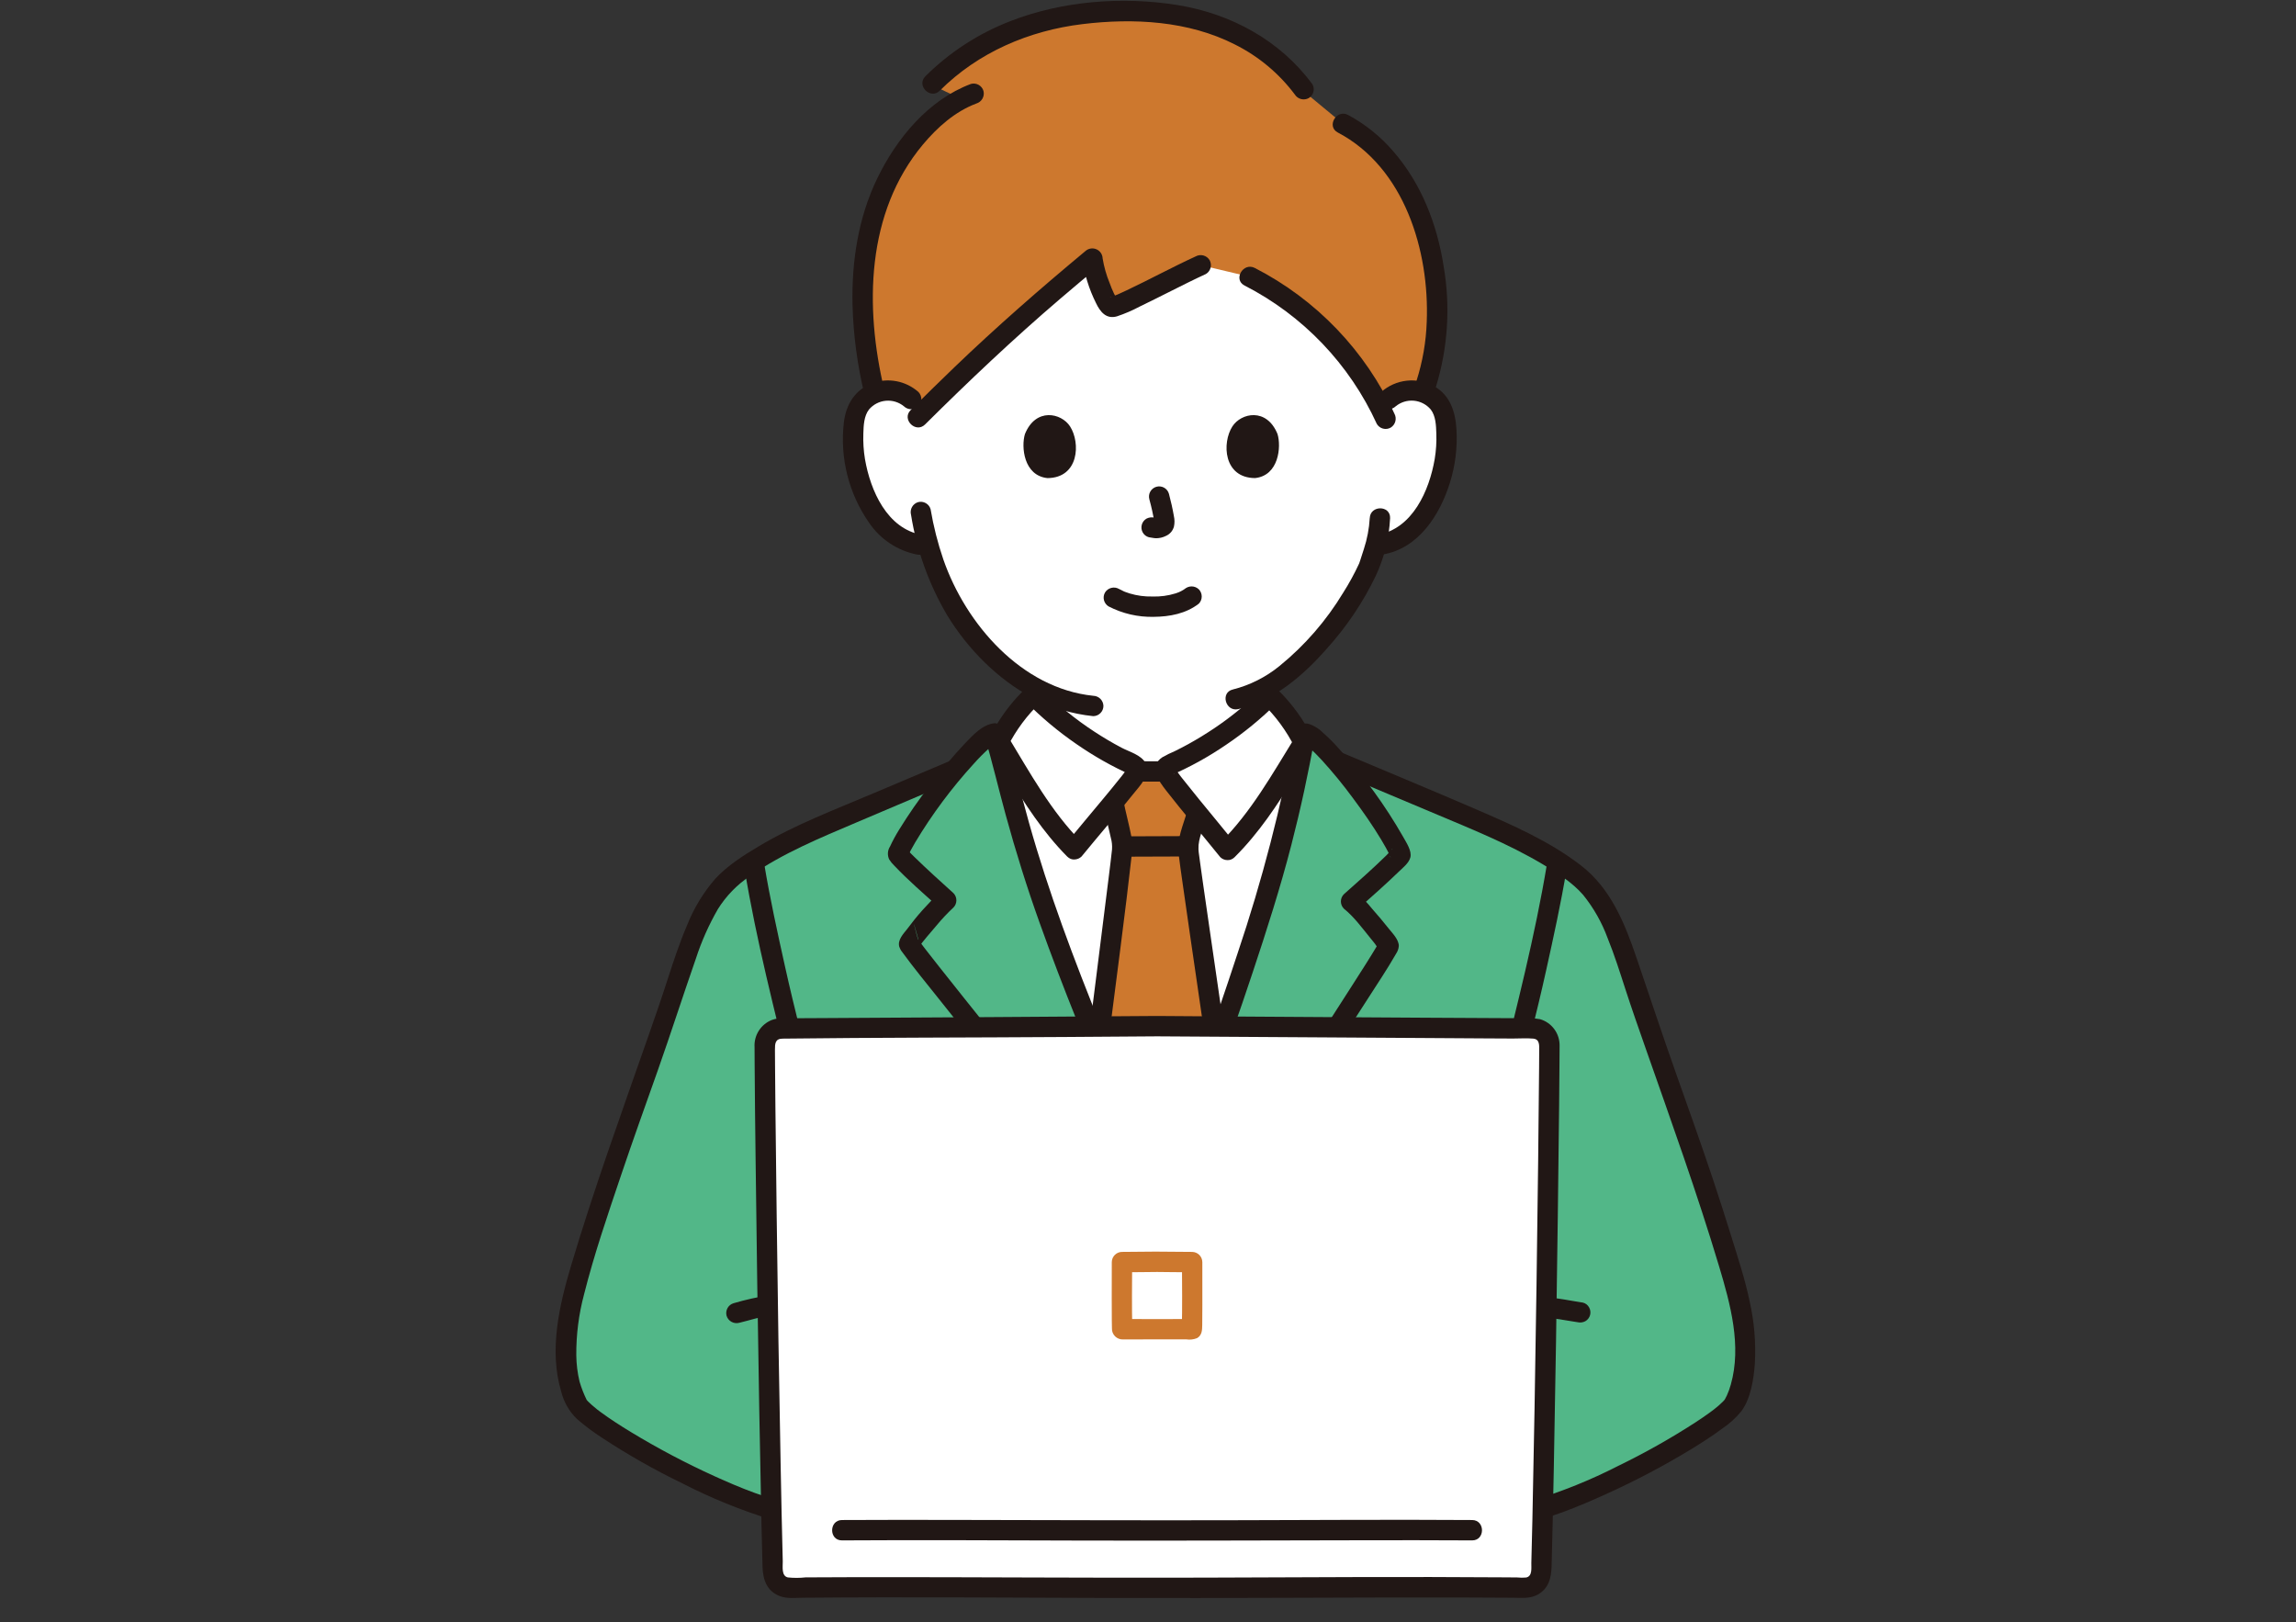 <svg xmlns="http://www.w3.org/2000/svg" width="92" height="65" viewBox="0 0 92 65" fill="none"><rect x="0" y="0" width="92" height="65" fill="#333333" stroke="none"/><g clip-path="url(#clip0_4147_736)"><path d="M55.637 15.992C55.792 15.858 55.974 15.759 56.17 15.701C56.367 15.643 56.574 15.629 56.777 15.659C56.976 15.687 57.167 15.759 57.334 15.87C57.502 15.982 57.642 16.129 57.745 16.302C57.864 16.54 57.932 16.801 57.944 17.067C58.031 18.109 57.83 19.154 57.363 20.089C57.143 20.562 56.823 20.981 56.426 21.319C56.103 21.581 55.719 21.754 55.309 21.823L55.119 21.852C55.026 22.195 54.923 22.484 54.872 22.638C54.535 23.555 52.585 26.813 50.171 27.81C50.189 28.443 50.253 29.074 50.362 29.698C50.475 30.358 50.437 30.947 51.352 31.282C51.412 31.304 51.921 31.507 52.058 31.568C52.058 31.568 52.629 36.129 46.136 36.129C39.644 36.129 40.201 31.466 40.201 31.466C40.314 31.419 40.695 31.261 40.755 31.24C41.672 30.912 41.639 30.322 41.758 29.664C41.871 29.045 41.94 28.419 41.964 27.79C40.899 27.315 39.923 26.526 39.053 25.485C38.19 24.426 37.56 23.197 37.205 21.878C36.978 21.844 36.841 21.823 36.841 21.823C36.432 21.754 36.047 21.581 35.724 21.319C35.327 20.981 35.007 20.562 34.787 20.089C34.32 19.154 34.118 18.109 34.205 17.067C34.217 16.801 34.285 16.541 34.404 16.303C34.508 16.13 34.648 15.982 34.816 15.871C34.983 15.76 35.173 15.687 35.373 15.659C35.575 15.63 35.782 15.644 35.979 15.702C36.176 15.759 36.358 15.859 36.513 15.993C36.513 15.993 35.718 7.141 45.381 7.141C56.1 7.141 55.637 15.992 55.637 15.992Z" fill="white"></path><path d="M41.551 27.893C41.528 28.382 41.477 28.87 41.398 29.354C41.36 29.664 41.304 29.973 41.23 30.277C41.222 30.307 41.212 30.336 41.202 30.366C41.166 30.476 41.238 30.302 41.187 30.405C41.16 30.462 41.128 30.516 41.091 30.567C41.135 30.507 41.056 30.601 41.053 30.604C41.029 30.629 41.003 30.653 40.976 30.675C40.953 30.693 40.977 30.676 40.932 30.704C40.891 30.731 40.849 30.755 40.805 30.779C40.579 30.897 40.326 30.976 40.092 31.075C39.989 31.107 39.903 31.176 39.85 31.269C39.797 31.362 39.782 31.472 39.807 31.576C39.836 31.68 39.905 31.768 39.999 31.822C40.093 31.875 40.204 31.889 40.308 31.861C40.608 31.735 40.929 31.633 41.217 31.482C41.575 31.297 41.849 30.981 41.983 30.6C42.077 30.274 42.143 29.941 42.179 29.604C42.275 29.038 42.337 28.466 42.365 27.892C42.365 27.838 42.355 27.785 42.334 27.736C42.314 27.687 42.284 27.642 42.246 27.604C42.208 27.566 42.163 27.536 42.114 27.515C42.064 27.495 42.011 27.484 41.958 27.484C41.904 27.484 41.851 27.495 41.802 27.515C41.752 27.536 41.708 27.566 41.67 27.604C41.632 27.642 41.602 27.687 41.581 27.736C41.561 27.785 41.55 27.838 41.55 27.892L41.551 27.893Z" fill="#211715"></path><path d="M49.764 27.904C49.788 28.496 49.848 29.085 49.944 29.669C49.976 30.021 50.046 30.367 50.154 30.703C50.234 30.902 50.353 31.083 50.504 31.235C50.654 31.387 50.834 31.508 51.032 31.59C51.176 31.653 51.324 31.706 51.469 31.765C51.547 31.796 51.626 31.828 51.704 31.86L51.83 31.91C51.867 31.926 51.765 31.882 51.85 31.919C51.944 31.97 52.054 31.984 52.158 31.957C52.261 31.929 52.351 31.864 52.408 31.773C52.461 31.68 52.476 31.569 52.449 31.464C52.422 31.36 52.354 31.27 52.261 31.215C52 31.101 51.735 30.995 51.468 30.892C51.393 30.864 51.32 30.829 51.249 30.79C51.191 30.759 51.137 30.721 51.09 30.676C51.065 30.651 51.04 30.627 51.017 30.601C50.957 30.533 51.029 30.627 50.986 30.558C50.966 30.525 50.948 30.492 50.93 30.458C50.877 30.354 50.95 30.526 50.913 30.416C50.825 30.1 50.764 29.778 50.731 29.453C50.649 28.94 50.598 28.423 50.58 27.905C50.56 27.382 49.745 27.379 49.764 27.905L49.764 27.904Z" fill="#211715"></path><path d="M53.632 13.86C52.633 12.719 51.425 11.778 50.073 11.089L48.114 10.624C46.899 11.18 44.702 12.381 44.51 12.298C44.379 12.242 44.139 11.69 43.968 11.162C43.876 10.899 43.811 10.628 43.772 10.352C41.359 12.328 39.05 14.426 36.855 16.64C36.773 15.962 36.034 15.56 35.37 15.659C35.258 15.676 35.148 15.707 35.043 15.751C34.306 12.703 34.489 10.123 35.106 8.312C35.666 6.669 36.929 4.797 38.524 3.969C37.984 3.713 37.367 3.418 37.367 3.418C39.765 1.004 42.919 0.452 45.657 0.535C48.58 0.625 50.864 1.775 52.234 3.652L53.81 4.957C55.1 5.626 56.312 7.004 56.941 8.762C57.836 11.264 57.732 13.902 57.024 15.72C56.943 15.692 56.86 15.671 56.775 15.658C56.188 15.571 55.542 15.875 55.349 16.417C54.89 15.494 54.313 14.635 53.632 13.86Z" fill="#CD782E"></path><path d="M53.605 5.309C56.28 6.715 57.281 10.058 57.169 12.893C57.142 13.698 57.003 14.495 56.758 15.262C56.596 15.762 57.382 15.977 57.544 15.479C58.02 13.916 58.123 12.263 57.844 10.654C57.582 8.987 56.96 7.375 55.85 6.089C55.337 5.484 54.715 4.981 54.016 4.605C53.552 4.362 53.139 5.065 53.605 5.309H53.605Z" fill="#211715"></path><path d="M38.906 3.362C37.196 4.002 35.927 5.545 35.15 7.15C34.39 8.721 34.122 10.479 34.16 12.214C34.193 13.437 34.357 14.652 34.647 15.84C34.768 16.349 35.555 16.134 35.433 15.623C34.646 12.316 34.698 8.523 36.98 5.793C37.557 5.102 38.268 4.468 39.123 4.147C39.226 4.116 39.313 4.047 39.366 3.953C39.419 3.86 39.434 3.75 39.408 3.646C39.379 3.542 39.309 3.454 39.215 3.401C39.121 3.348 39.01 3.334 38.906 3.362Z" fill="#211715"></path><path d="M52.586 3.374C51.289 1.612 49.317 0.546 47.173 0.201C44.978 -0.151 42.568 0.035 40.49 0.845C39.212 1.338 38.051 2.091 37.079 3.057C36.707 3.428 37.283 4.005 37.656 3.634C39.195 2.097 41.23 1.225 43.376 0.966C45.42 0.718 47.62 0.833 49.483 1.783C50.428 2.255 51.249 2.941 51.882 3.785C51.939 3.876 52.029 3.942 52.132 3.969C52.236 3.996 52.346 3.983 52.44 3.931C52.533 3.876 52.6 3.787 52.628 3.683C52.655 3.578 52.64 3.467 52.586 3.374V3.374Z" fill="#211715"></path><path d="M47.909 10.274C46.971 10.705 46.064 11.198 45.131 11.639C45.034 11.684 44.937 11.729 44.84 11.773C44.806 11.788 44.772 11.803 44.738 11.818C44.826 11.78 44.7 11.832 44.684 11.838C44.63 11.859 44.575 11.875 44.52 11.895C44.507 11.9 44.481 11.899 44.469 11.907C44.571 11.838 44.654 11.984 44.763 11.984C44.735 11.955 44.735 11.955 44.76 11.984C44.748 11.966 44.736 11.946 44.724 11.927C44.695 11.87 44.663 11.816 44.635 11.758C44.571 11.622 44.513 11.483 44.463 11.342C44.332 11.024 44.238 10.693 44.182 10.354C44.18 10.274 44.154 10.197 44.109 10.132C44.064 10.066 44.001 10.015 43.927 9.985C43.854 9.954 43.773 9.946 43.695 9.96C43.617 9.974 43.544 10.011 43.486 10.065C41.688 11.56 39.929 13.095 38.242 14.715C37.654 15.281 37.069 15.853 36.49 16.431C36.116 16.801 36.694 17.377 37.067 17.007C38.816 15.27 40.605 13.575 42.48 11.973C43.004 11.525 43.531 11.082 44.062 10.643L43.366 10.354C43.449 10.977 43.635 11.581 43.916 12.142C44.086 12.501 44.328 12.797 44.756 12.675C45.071 12.57 45.377 12.438 45.67 12.282C46.091 12.08 46.507 11.869 46.924 11.66C47.387 11.428 47.85 11.194 48.321 10.978C48.413 10.923 48.48 10.833 48.508 10.729C48.535 10.625 48.52 10.514 48.467 10.42C48.41 10.329 48.321 10.262 48.217 10.235C48.113 10.208 48.003 10.222 47.909 10.274L47.909 10.274Z" fill="#211715"></path><path d="M49.868 11.44C52.209 12.639 54.077 14.593 55.169 16.986C55.224 17.078 55.313 17.146 55.417 17.173C55.522 17.201 55.633 17.186 55.726 17.132C55.818 17.076 55.884 16.986 55.911 16.882C55.938 16.779 55.925 16.668 55.873 16.574C54.714 14.057 52.744 12.001 50.279 10.736C49.813 10.498 49.4 11.201 49.868 11.44Z" fill="#211715"></path><path d="M55.924 16.28C56.128 16.113 56.389 16.032 56.651 16.055C56.913 16.078 57.156 16.204 57.327 16.404C57.532 16.666 57.543 17.052 57.553 17.369C57.566 17.711 57.544 18.054 57.488 18.392C57.272 19.652 56.603 21.189 55.199 21.429C55.095 21.458 55.007 21.527 54.954 21.621C54.901 21.715 54.886 21.826 54.914 21.93C54.945 22.033 55.014 22.12 55.108 22.173C55.201 22.226 55.312 22.241 55.416 22.215C56.844 21.971 57.694 20.632 58.096 19.347C58.312 18.659 58.401 17.937 58.361 17.218C58.32 16.512 58.116 15.846 57.468 15.475C57.134 15.289 56.751 15.212 56.371 15.253C55.992 15.294 55.634 15.451 55.348 15.703C55.272 15.78 55.23 15.884 55.23 15.992C55.23 16.099 55.272 16.203 55.348 16.28C55.425 16.354 55.529 16.396 55.636 16.396C55.743 16.396 55.847 16.354 55.924 16.28Z" fill="#211715"></path><path d="M54.885 20.761C54.861 21.18 54.782 21.595 54.651 21.995C54.607 22.14 54.559 22.285 54.511 22.429C54.498 22.468 54.485 22.508 54.471 22.547C54.465 22.564 54.457 22.579 54.452 22.596C54.422 22.681 54.475 22.543 54.457 22.584C54.271 22.986 54.058 23.375 53.821 23.748C53.146 24.866 52.283 25.86 51.27 26.684C50.722 27.131 50.084 27.453 49.399 27.626C48.888 27.744 49.105 28.53 49.616 28.412C51.036 28.087 52.225 27.063 53.162 25.993C53.955 25.117 54.618 24.131 55.13 23.066C55.467 22.341 55.661 21.558 55.701 20.761C55.718 20.236 54.903 20.236 54.886 20.761H54.885Z" fill="#211715"></path><path d="M36.8 15.705C36.552 15.486 36.249 15.337 35.924 15.275C35.598 15.213 35.262 15.24 34.951 15.352C34.253 15.623 33.901 16.204 33.813 16.926C33.647 18.35 34.01 19.785 34.833 20.958C35.278 21.608 35.959 22.06 36.732 22.217C36.836 22.242 36.946 22.227 37.039 22.174C37.132 22.121 37.202 22.035 37.233 21.932C37.261 21.828 37.247 21.717 37.194 21.623C37.14 21.529 37.052 21.46 36.949 21.431C35.544 21.191 34.876 19.654 34.659 18.394C34.603 18.056 34.582 17.713 34.594 17.371C34.604 17.053 34.617 16.669 34.821 16.406C34.992 16.206 35.234 16.08 35.497 16.057C35.759 16.034 36.02 16.114 36.223 16.282C36.301 16.356 36.404 16.397 36.512 16.397C36.619 16.397 36.722 16.356 36.8 16.282C36.875 16.205 36.918 16.101 36.918 15.993C36.918 15.886 36.875 15.782 36.8 15.705Z" fill="#211715"></path><path d="M36.504 20.621C36.73 22.049 37.225 23.422 37.962 24.666C38.789 26.012 39.985 27.23 41.392 27.968C42.143 28.361 42.962 28.608 43.806 28.694C43.914 28.693 44.017 28.65 44.093 28.573C44.17 28.497 44.213 28.394 44.214 28.286C44.211 28.178 44.168 28.076 44.092 28C44.016 27.924 43.913 27.881 43.806 27.878C40.933 27.581 38.698 25.004 37.799 22.415C37.575 21.759 37.404 21.087 37.289 20.404C37.26 20.3 37.191 20.212 37.097 20.159C37.003 20.106 36.892 20.091 36.788 20.119C36.685 20.15 36.598 20.22 36.545 20.313C36.492 20.406 36.477 20.517 36.503 20.621H36.504Z" fill="#211715"></path><path d="M44.423 24.298C44.98 24.586 45.6 24.729 46.227 24.715C46.867 24.71 47.521 24.587 48.035 24.188C48.111 24.111 48.153 24.008 48.153 23.9C48.153 23.792 48.111 23.688 48.035 23.611C47.957 23.537 47.854 23.496 47.747 23.496C47.639 23.496 47.536 23.537 47.458 23.611C47.577 23.518 47.47 23.6 47.439 23.62C47.402 23.643 47.364 23.665 47.326 23.686C47.301 23.699 47.17 23.756 47.267 23.717C47.215 23.738 47.163 23.757 47.11 23.774C46.806 23.869 46.487 23.912 46.168 23.9C45.864 23.907 45.561 23.866 45.27 23.779C45.212 23.762 45.156 23.741 45.1 23.721C45.081 23.715 45.064 23.706 45.045 23.7C45.144 23.73 45.068 23.71 45.043 23.699C44.973 23.666 44.903 23.631 44.834 23.595C44.741 23.542 44.63 23.528 44.526 23.556C44.422 23.583 44.333 23.649 44.277 23.741C44.223 23.834 44.209 23.945 44.236 24.05C44.264 24.154 44.331 24.243 44.423 24.299L44.423 24.298Z" fill="#211715"></path><path d="M46.054 20.006C46.139 20.312 46.207 20.622 46.258 20.936L46.243 20.827C46.249 20.87 46.251 20.913 46.247 20.956L46.261 20.847C46.258 20.867 46.254 20.886 46.247 20.905L46.288 20.808C46.283 20.821 46.276 20.833 46.268 20.845L46.332 20.762C46.322 20.773 46.312 20.783 46.301 20.792L46.384 20.729C46.36 20.743 46.335 20.756 46.31 20.767L46.407 20.726C46.368 20.743 46.326 20.756 46.283 20.763L46.392 20.748C46.353 20.753 46.314 20.753 46.275 20.748L46.383 20.762C46.34 20.756 46.296 20.745 46.252 20.74C46.146 20.715 46.035 20.73 45.938 20.781C45.892 20.808 45.852 20.844 45.819 20.886C45.787 20.929 45.763 20.978 45.75 21.029C45.736 21.081 45.733 21.135 45.74 21.188C45.747 21.241 45.765 21.292 45.792 21.339C45.818 21.385 45.853 21.425 45.895 21.457C45.937 21.489 45.985 21.512 46.036 21.526C46.13 21.538 46.221 21.562 46.316 21.566C46.457 21.567 46.596 21.535 46.721 21.471C46.8 21.436 46.869 21.384 46.925 21.319C46.98 21.253 47.02 21.176 47.041 21.093C47.07 20.956 47.068 20.814 47.037 20.678C46.986 20.379 46.917 20.082 46.84 19.788C46.811 19.683 46.742 19.595 46.648 19.541C46.554 19.488 46.443 19.474 46.339 19.503C46.234 19.532 46.146 19.601 46.092 19.695C46.039 19.789 46.025 19.9 46.054 20.004V20.006Z" fill="#211715"></path><path d="M41.069 17.391C40.914 17.896 41.015 19.057 41.971 19.156C43.235 19.148 43.302 17.744 42.877 17.085C42.528 16.544 41.504 16.319 41.069 17.391Z" fill="#211715"></path><path d="M51.19 17.391C51.345 17.896 51.244 19.057 50.288 19.155C49.024 19.148 48.957 17.744 49.382 17.084C49.73 16.544 50.754 16.319 51.19 17.391Z" fill="#211715"></path><path d="M46.637 30.909L45.548 30.907C45.562 30.867 45.564 30.825 45.553 30.784C45.527 30.698 45.436 30.652 45.354 30.614C43.887 29.931 42.552 28.993 41.413 27.844C40.817 28.409 40.328 29.077 39.969 29.815C40.33 31.142 40.907 33.563 41.739 35.978C43.232 40.311 45.282 45.148 46.387 47.558L46.511 47.755C47.836 44.6 49.594 39.707 50.813 35.674C51.393 33.722 51.868 31.74 52.234 29.738C51.889 29.046 51.428 28.419 50.87 27.883C49.721 29.023 48.379 29.95 46.906 30.622C46.824 30.659 46.733 30.704 46.706 30.789C46.695 30.828 46.696 30.87 46.709 30.908L46.637 30.909Z" fill="white"></path><path d="M47.924 60.69H31.812C28.866 60.115 23.561 57.056 23.127 56.252C22.437 54.97 22.639 52.982 23.142 51.271C24.489 46.694 25.359 44.601 26.904 40.081C27.405 38.613 27.959 36.436 29.093 35.35C29.844 34.63 31.381 33.778 32.344 33.361C35.167 32.138 37.484 31.182 40.04 30.086C40.403 31.452 40.958 33.718 41.737 35.978C43.23 40.312 45.281 45.149 46.385 47.559L46.498 47.784C47.823 44.629 49.589 39.719 50.812 35.675C51.372 33.79 51.834 31.878 52.195 29.945L52.427 30.025C55.04 31.147 57.545 32.153 60.265 33.361C61.224 33.787 62.765 34.63 63.516 35.35C64.65 36.436 65.204 38.613 65.705 40.081C67.25 44.602 68.121 46.694 69.467 51.271C69.97 52.982 70.171 54.97 69.481 56.252C69.048 57.056 63.743 60.115 60.797 60.69H47.924Z" fill="#52B788"></path><path d="M52.221 30.376C53.913 31.103 55.617 31.804 57.312 32.523C58.847 33.174 60.414 33.788 61.847 34.647C62.414 34.986 62.997 35.353 63.435 35.855C63.856 36.376 64.188 36.962 64.418 37.59C64.689 38.257 64.905 38.944 65.127 39.628C65.38 40.409 65.653 41.185 65.925 41.961C66.948 44.88 67.999 47.787 68.887 50.751C69.335 52.245 69.794 53.922 69.353 55.476C69.312 55.626 69.259 55.772 69.195 55.913C69.171 55.963 69.145 56.012 69.119 56.061C69.109 56.078 69.053 56.153 69.103 56.087C69.154 56.022 69.095 56.095 69.084 56.108C69.062 56.13 69.042 56.152 69.02 56.174C68.969 56.225 68.915 56.274 68.86 56.322C68.802 56.373 68.742 56.42 68.682 56.468C68.622 56.516 68.68 56.471 68.69 56.463C68.673 56.476 68.656 56.489 68.638 56.502C68.592 56.536 68.546 56.57 68.5 56.604C68.32 56.735 68.137 56.859 67.951 56.981C66.948 57.631 65.906 58.218 64.831 58.739C63.737 59.299 62.596 59.76 61.42 60.116C61.178 60.185 60.934 60.246 60.688 60.294C60.583 60.323 60.495 60.392 60.441 60.486C60.388 60.58 60.374 60.692 60.403 60.796C60.432 60.9 60.501 60.989 60.595 61.042C60.689 61.096 60.8 61.109 60.904 61.081C62.097 60.844 63.244 60.367 64.347 59.867C65.516 59.339 66.653 58.74 67.75 58.075C68.175 57.815 68.596 57.546 68.996 57.248C69.291 57.053 69.554 56.815 69.778 56.541C70.156 56.02 70.269 55.263 70.316 54.638C70.363 53.801 70.293 52.961 70.108 52.143C69.922 51.25 69.632 50.378 69.363 49.508C69.127 48.747 68.883 47.988 68.631 47.231C68.154 45.804 67.646 44.387 67.144 42.968C66.603 41.439 66.094 39.899 65.571 38.365C65.101 36.986 64.538 35.594 63.352 34.679C62.082 33.699 60.603 33.058 59.141 32.425C57.407 31.675 55.661 30.955 53.921 30.22C53.491 30.038 53.062 29.856 52.634 29.672C52.54 29.621 52.43 29.608 52.326 29.635C52.222 29.662 52.133 29.728 52.076 29.818C52.022 29.912 52.008 30.023 52.035 30.127C52.062 30.232 52.13 30.321 52.222 30.376L52.221 30.376Z" fill="#211715"></path><path d="M61.986 34.618C61.508 37.499 60.775 40.333 60.077 43.166C59.632 44.971 59.176 46.779 58.836 48.607C58.715 49.204 58.645 49.81 58.625 50.419C58.61 51.159 58.601 51.899 58.598 52.639C58.59 54.493 58.604 56.346 58.597 58.199C58.595 58.724 59.41 58.725 59.412 58.199C59.419 56.531 59.409 54.862 59.412 53.194C59.413 52.476 59.419 51.759 59.429 51.041C59.434 50.692 59.431 50.34 59.452 49.991C59.468 49.748 59.498 49.507 59.543 49.268C59.835 47.51 60.278 45.773 60.701 44.043C61.12 42.328 61.569 40.62 61.95 38.895C62.248 37.549 62.546 36.196 62.772 34.836C62.797 34.732 62.782 34.622 62.729 34.528C62.676 34.435 62.59 34.366 62.487 34.334C62.383 34.306 62.272 34.321 62.178 34.374C62.084 34.427 62.015 34.515 61.986 34.619V34.618Z" fill="#211715"></path><path d="M39.976 29.674C38.324 30.383 36.664 31.078 35.009 31.78C33.456 32.439 31.858 33.041 30.405 33.907C29.787 34.276 29.142 34.684 28.652 35.219C28.171 35.777 27.788 36.414 27.519 37.101C27.221 37.801 26.984 38.522 26.75 39.245C26.496 40.037 26.221 40.823 25.946 41.608C24.891 44.625 23.803 47.626 22.889 50.69C22.411 52.294 21.99 54.101 22.487 55.754C22.59 56.175 22.81 56.558 23.123 56.858C23.444 57.136 23.784 57.39 24.141 57.619C25.167 58.292 26.236 58.899 27.341 59.434C28.491 60.024 29.691 60.512 30.926 60.892C31.183 60.967 31.442 61.032 31.704 61.084C31.808 61.11 31.918 61.095 32.012 61.042C32.105 60.989 32.174 60.902 32.206 60.799C32.233 60.695 32.219 60.584 32.166 60.49C32.112 60.396 32.025 60.327 31.921 60.298C30.779 60.071 29.678 59.624 28.622 59.143C27.47 58.62 26.351 58.028 25.27 57.372C24.859 57.121 24.453 56.862 24.065 56.576C24.025 56.546 23.984 56.516 23.944 56.485C23.889 56.444 23.986 56.521 23.902 56.451C23.836 56.398 23.771 56.345 23.709 56.289C23.659 56.246 23.611 56.201 23.565 56.154C23.547 56.135 23.53 56.114 23.512 56.096C23.439 56.023 23.534 56.149 23.512 56.099C23.395 55.861 23.298 55.613 23.223 55.358C23.14 55.012 23.096 54.658 23.092 54.302C23.086 53.48 23.19 52.66 23.402 51.865C23.808 50.252 24.355 48.662 24.886 47.087C25.359 45.685 25.86 44.292 26.354 42.898C26.881 41.404 27.365 39.897 27.886 38.402C28.109 37.716 28.403 37.055 28.763 36.43C29.093 35.9 29.532 35.447 30.051 35.102C31.379 34.177 32.868 33.571 34.348 32.94C35.964 32.25 37.585 31.571 39.202 30.883C39.597 30.715 39.992 30.546 40.387 30.377C40.48 30.322 40.547 30.233 40.575 30.128C40.602 30.024 40.587 29.913 40.533 29.819C40.477 29.728 40.387 29.662 40.283 29.635C40.18 29.608 40.069 29.621 39.975 29.673L39.976 29.674Z" fill="#211715"></path><path d="M29.837 34.835C30.312 37.703 31.041 40.524 31.736 43.343C32.179 45.142 32.632 46.944 32.976 48.765C33.092 49.33 33.157 49.905 33.17 50.482C33.184 51.211 33.193 51.94 33.195 52.669C33.203 54.512 33.189 56.356 33.197 58.199C33.199 58.724 34.014 58.725 34.012 58.199C34.005 56.521 34.015 54.843 34.012 53.164C34.011 52.436 34.005 51.708 33.994 50.98C33.996 50.361 33.953 49.742 33.864 49.129C33.581 47.37 33.134 45.633 32.713 43.904C32.292 42.175 31.837 40.45 31.452 38.711C31.151 37.354 30.85 35.99 30.623 34.619C30.593 34.515 30.524 34.427 30.43 34.374C30.337 34.321 30.226 34.306 30.122 34.334C30.019 34.365 29.932 34.434 29.879 34.528C29.826 34.621 29.811 34.731 29.837 34.836L29.837 34.835Z" fill="#211715"></path><path d="M30.834 51.895C30.349 51.969 29.869 52.077 29.398 52.215C29.294 52.245 29.206 52.314 29.153 52.408C29.1 52.502 29.086 52.613 29.113 52.717C29.144 52.82 29.213 52.907 29.307 52.96C29.4 53.013 29.511 53.028 29.615 53.002C30.033 52.903 30.447 52.762 30.875 52.703L30.766 52.718C30.789 52.715 30.811 52.712 30.834 52.71C30.942 52.707 31.044 52.664 31.123 52.591C31.18 52.534 31.219 52.461 31.235 52.382C31.251 52.303 31.243 52.221 31.212 52.146C31.181 52.071 31.128 52.008 31.061 51.963C30.994 51.918 30.915 51.894 30.834 51.895Z" fill="#211715"></path><path d="M61.886 52.783C61.995 52.79 62.103 52.802 62.211 52.817L62.102 52.802C62.474 52.853 62.841 52.921 63.212 52.977C63.318 53.002 63.43 52.988 63.526 52.936C63.619 52.882 63.687 52.792 63.715 52.688C63.742 52.583 63.727 52.472 63.672 52.379C63.646 52.333 63.611 52.292 63.569 52.26C63.528 52.228 63.48 52.205 63.428 52.192C62.916 52.115 62.404 52.001 61.886 51.969C61.778 51.969 61.675 52.013 61.599 52.089C61.522 52.165 61.479 52.269 61.478 52.376C61.481 52.484 61.525 52.586 61.601 52.662C61.676 52.738 61.779 52.782 61.886 52.784V52.783Z" fill="#211715"></path><path d="M47.053 31.432C46.943 31.299 46.842 31.159 46.751 31.013C46.734 30.98 46.72 30.945 46.709 30.909L45.548 30.906C45.537 30.941 45.523 30.974 45.506 31.007C45.226 31.404 44.925 31.786 44.606 32.152C44.674 32.492 44.759 32.843 44.836 33.181C44.854 33.259 44.872 33.337 44.892 33.416C44.942 33.584 44.97 33.759 44.975 33.935C44.973 34.065 44.414 38.501 43.988 41.876C44.96 44.242 45.902 46.365 46.514 47.7L46.524 47.723C47.195 46.121 47.977 44.076 48.742 41.926C48.267 38.623 47.609 34.199 47.613 34.003C47.635 33.688 47.704 33.378 47.819 33.083C47.862 32.952 47.916 32.718 47.957 32.554C47.614 32.135 47.283 31.727 47.053 31.432Z" fill="#CD782E"></path><path d="M45.001 34.325C45.872 34.328 46.743 34.313 47.613 34.316C47.721 34.316 47.825 34.273 47.901 34.196C47.978 34.12 48.021 34.016 48.021 33.908C48.021 33.8 47.978 33.696 47.901 33.62C47.825 33.543 47.721 33.5 47.613 33.5C46.743 33.497 45.872 33.513 45.001 33.51C44.893 33.51 44.79 33.553 44.713 33.629C44.637 33.705 44.594 33.809 44.594 33.917C44.594 34.025 44.637 34.129 44.713 34.206C44.79 34.282 44.893 34.325 45.001 34.325Z" fill="#211715"></path><path d="M46.766 30.503L45.47 30.5C45.362 30.5 45.258 30.543 45.182 30.619C45.105 30.696 45.062 30.799 45.062 30.908C45.062 31.016 45.105 31.119 45.182 31.196C45.258 31.272 45.362 31.315 45.47 31.315L46.766 31.318C46.874 31.318 46.978 31.275 47.054 31.199C47.131 31.122 47.174 31.018 47.174 30.91C47.174 30.802 47.131 30.699 47.054 30.622C46.978 30.546 46.874 30.503 46.766 30.503Z" fill="#211715"></path><path d="M49.147 41.896C48.93 40.394 48.712 38.891 48.492 37.389C48.399 36.752 48.307 36.115 48.216 35.478C48.181 35.23 48.146 34.983 48.112 34.736C48.099 34.64 48.085 34.544 48.072 34.449C48.085 34.539 48.072 34.45 48.068 34.413C48.062 34.372 48.057 34.33 48.051 34.289C48.04 34.198 48.023 34.105 48.021 34.014C48.009 33.582 48.24 33.134 48.353 32.724C48.493 32.217 47.708 32.001 47.567 32.507C47.417 33.05 47.154 33.601 47.222 34.176C47.27 34.576 47.328 34.976 47.385 35.375C47.58 36.754 47.782 38.132 47.983 39.511C48.109 40.378 48.235 41.246 48.361 42.113C48.39 42.217 48.459 42.305 48.553 42.359C48.647 42.412 48.758 42.426 48.862 42.398C48.965 42.367 49.051 42.297 49.105 42.204C49.157 42.111 49.173 42.001 49.147 41.896Z" fill="#211715"></path><path d="M44.222 32.261C44.307 32.697 44.404 33.13 44.509 33.561C44.553 33.716 44.57 33.878 44.558 34.038C44.522 34.381 44.478 34.722 44.436 35.064C44.269 36.423 44.099 37.781 43.926 39.138C43.814 40.026 43.702 40.915 43.59 41.803C43.59 41.911 43.634 42.014 43.71 42.091C43.786 42.167 43.89 42.21 43.998 42.211C44.105 42.208 44.207 42.165 44.283 42.089C44.359 42.013 44.403 41.91 44.405 41.803C44.73 39.232 45.08 36.662 45.368 34.086C45.386 33.9 45.375 33.712 45.336 33.529C45.241 33.031 45.103 32.542 45.007 32.045C44.977 31.941 44.908 31.853 44.815 31.8C44.721 31.747 44.61 31.732 44.506 31.76C44.403 31.791 44.315 31.86 44.262 31.953C44.209 32.047 44.194 32.157 44.221 32.261H44.222Z" fill="#211715"></path><path d="M43.048 34.027C41.784 32.76 40.959 31.229 40.027 29.699C40.379 29.006 40.847 28.378 41.412 27.844C42.552 28.993 43.886 29.931 45.354 30.614C45.435 30.652 45.527 30.697 45.553 30.784C45.565 30.862 45.549 30.941 45.506 31.007C45.387 31.251 43.71 33.218 43.048 34.027Z" fill="white"></path><path d="M49.184 34.053C50.458 32.796 51.296 31.272 52.239 29.749C51.893 29.053 51.43 28.422 50.869 27.883C49.72 29.023 48.379 29.95 46.906 30.622C46.824 30.658 46.732 30.703 46.706 30.789C46.692 30.866 46.708 30.946 46.75 31.013C46.868 31.259 48.529 33.239 49.184 34.053Z" fill="white"></path><path d="M43.337 33.741C42.112 32.504 41.277 30.973 40.38 29.496V29.908C40.716 29.246 41.163 28.646 41.701 28.135H41.124C41.743 28.759 42.42 29.324 43.145 29.821C43.488 30.058 43.841 30.28 44.204 30.485C44.391 30.591 44.58 30.692 44.771 30.788C44.855 30.83 44.939 30.871 45.023 30.911C45.073 30.934 45.123 30.958 45.173 30.981C45.19 30.988 45.206 30.997 45.222 31.006C45.261 31.029 45.254 31.024 45.201 30.992L45.145 30.786C45.151 30.831 45.099 30.891 45.063 30.941C45.048 30.961 45.033 30.981 45.018 31.002C45.011 31.012 44.961 31.077 44.996 31.031C45.031 30.985 44.964 31.071 44.957 31.081L44.9 31.152C44.674 31.438 44.442 31.719 44.209 31.999C43.727 32.581 43.239 33.157 42.76 33.741C42.687 33.819 42.646 33.922 42.646 34.029C42.646 34.137 42.687 34.24 42.76 34.318C42.837 34.393 42.941 34.436 43.049 34.436C43.157 34.436 43.26 34.393 43.337 34.318C44.026 33.477 44.737 32.653 45.416 31.805C45.671 31.485 46.136 31.028 45.905 30.58C45.731 30.245 45.246 30.122 44.931 29.954C44.566 29.761 44.21 29.55 43.864 29.324C43.082 28.815 42.356 28.222 41.701 27.558C41.623 27.483 41.52 27.441 41.412 27.441C41.305 27.441 41.202 27.483 41.124 27.558C40.636 28.018 40.218 28.546 39.881 29.126C39.78 29.271 39.697 29.428 39.635 29.593C39.575 29.81 39.728 29.992 39.832 30.166C40.007 30.454 40.179 30.745 40.353 31.035C41.055 32.199 41.799 33.347 42.76 34.317C43.13 34.691 43.707 34.115 43.337 33.741Z" fill="#211715"></path><path d="M49.472 34.343C50.441 33.381 51.194 32.238 51.905 31.079C52.081 30.792 52.256 30.502 52.433 30.215C52.539 30.041 52.692 29.861 52.633 29.643C52.575 29.489 52.499 29.342 52.407 29.206C52.071 28.611 51.651 28.069 51.158 27.597C51.08 27.522 50.977 27.48 50.869 27.48C50.762 27.48 50.658 27.522 50.581 27.597C49.99 28.186 49.344 28.717 48.651 29.182C48.316 29.407 47.971 29.618 47.616 29.814C47.439 29.911 47.26 30.005 47.078 30.094C46.907 30.166 46.741 30.247 46.58 30.338C45.997 30.72 46.435 31.297 46.731 31.68C47.063 32.107 47.406 32.525 47.749 32.943C48.131 33.41 48.517 33.874 48.896 34.344C48.973 34.42 49.076 34.462 49.184 34.462C49.292 34.462 49.395 34.42 49.472 34.344C49.547 34.266 49.588 34.163 49.588 34.056C49.588 33.948 49.547 33.845 49.472 33.767C48.998 33.179 48.514 32.599 48.037 32.014C47.811 31.736 47.586 31.457 47.365 31.177C47.345 31.152 47.314 31.111 47.35 31.159L47.29 31.08C47.256 31.036 47.224 30.992 47.192 30.948C47.155 30.896 47.107 30.839 47.113 30.792L47.058 30.998C47.039 31.036 46.99 31.032 47.062 31C47.11 30.979 47.158 30.956 47.206 30.934C47.29 30.895 47.374 30.855 47.458 30.815C47.651 30.721 47.84 30.622 48.028 30.519C48.404 30.312 48.769 30.087 49.124 29.845C49.853 29.354 50.534 28.794 51.158 28.175H50.581C51.115 28.691 51.556 29.294 51.887 29.958V29.547C50.978 31.015 50.131 32.54 48.896 33.767C48.523 34.137 49.099 34.714 49.472 34.343Z" fill="#211715"></path><path d="M46.514 47.699C45.41 45.289 43.23 40.311 41.737 35.977C40.804 33.27 40.193 30.556 39.847 29.383C39.188 29.435 36.429 33.052 35.977 34.21C35.947 34.287 37.312 35.528 37.915 36.073C37.606 36.339 36.446 37.687 36.425 37.821C36.409 37.925 43.602 46.81 45.661 49.45" fill="#52B788"></path><path d="M45.109 51.777C45.202 51.14 45.347 50.513 45.543 49.9C46.835 47.334 49.26 40.808 50.811 35.676C51.425 33.609 51.921 31.51 52.295 29.387C52.97 29.477 55.677 33.086 56.117 34.245C56.147 34.323 54.727 35.592 54.136 36.117C54.393 36.316 55.62 37.762 55.641 37.901C55.656 38.005 50.241 46.354 47.365 50.65" fill="#52B788"></path><path d="M46.865 47.495C45.907 45.402 44.995 43.288 44.131 41.154C43.04 38.467 42.015 35.752 41.23 32.959C40.885 31.736 40.598 30.496 40.241 29.276C40.216 29.19 40.165 29.115 40.094 29.061C40.023 29.007 39.937 28.977 39.847 28.977C39.366 29.03 38.984 29.455 38.666 29.786C38.163 30.321 37.691 30.885 37.252 31.475C36.813 32.043 36.404 32.633 36.027 33.244C35.892 33.46 35.771 33.684 35.664 33.915C35.614 33.992 35.585 34.08 35.579 34.17C35.573 34.261 35.591 34.352 35.63 34.435C35.689 34.527 35.758 34.612 35.838 34.688C36.398 35.279 37.023 35.816 37.627 36.362V35.785C37.16 36.224 36.733 36.704 36.353 37.219C36.2 37.414 35.957 37.66 36.034 37.934C36.06 38.011 36.099 38.082 36.151 38.145C36.616 38.785 37.123 39.397 37.615 40.016C39.394 42.255 41.188 44.481 42.974 46.715C43.777 47.72 44.583 48.724 45.374 49.739C45.451 49.815 45.555 49.857 45.663 49.857C45.77 49.857 45.874 49.815 45.951 49.739C46.025 49.661 46.066 49.558 46.066 49.45C46.066 49.343 46.025 49.24 45.951 49.162C44.399 47.173 42.81 45.212 41.233 43.243C40.363 42.158 39.495 41.073 38.627 39.986C38.291 39.565 37.956 39.143 37.621 38.72C37.495 38.56 37.37 38.401 37.245 38.241C37.193 38.175 37.142 38.109 37.09 38.042L37.052 37.994C37.004 37.932 37.114 38.074 37.068 38.014L37.003 37.929C36.94 37.847 36.88 37.763 36.818 37.681C36.807 37.661 36.795 37.642 36.781 37.624C36.773 37.623 36.403 36.22 36.819 37.715C36.834 37.763 36.838 37.812 36.833 37.861C36.828 37.91 36.812 37.957 36.788 38C36.793 37.991 36.798 37.983 36.803 37.974C36.833 37.94 36.856 37.895 36.883 37.858C36.901 37.833 36.92 37.807 36.939 37.783C36.884 37.855 36.966 37.749 36.977 37.735C37.035 37.663 37.093 37.591 37.153 37.52C37.275 37.373 37.4 37.227 37.526 37.082C37.736 36.827 37.963 36.587 38.204 36.361C38.28 36.285 38.322 36.181 38.322 36.073C38.322 35.965 38.28 35.862 38.204 35.785C37.681 35.312 37.157 34.84 36.652 34.348C36.565 34.263 36.478 34.178 36.395 34.089C36.367 34.06 36.342 34.025 36.313 33.998C36.262 33.951 36.36 34.071 36.343 34.036C36.289 33.927 36.425 34.271 36.358 34.349C36.408 34.267 36.449 34.181 36.482 34.09C36.542 33.976 36.606 33.865 36.671 33.754C37.346 32.627 38.132 31.572 39.018 30.602C39.215 30.379 39.426 30.168 39.648 29.97C39.675 29.946 39.816 29.836 39.719 29.908C39.758 29.88 39.796 29.851 39.837 29.826C39.868 29.806 39.902 29.791 39.932 29.772C39.974 29.745 39.827 29.811 39.889 29.791C39.928 29.778 40 29.774 39.848 29.791L39.455 29.492C39.763 30.543 40.013 31.611 40.303 32.668C40.701 34.121 41.149 35.556 41.657 36.974C42.591 39.585 43.642 42.155 44.74 44.7C45.203 45.774 45.677 46.842 46.163 47.906C46.218 47.999 46.307 48.066 46.412 48.093C46.516 48.121 46.627 48.106 46.72 48.052C46.812 47.996 46.878 47.907 46.905 47.803C46.933 47.699 46.919 47.589 46.867 47.495L46.865 47.495Z" fill="#211715"></path><path d="M45.518 51.778C45.587 51.297 45.694 50.822 45.837 50.357C45.917 50.094 46.02 49.839 46.144 49.594C46.395 49.06 46.629 48.518 46.858 47.975C47.439 46.596 47.978 45.199 48.497 43.796C49.088 42.199 49.653 40.592 50.19 38.975C50.753 37.282 51.299 35.58 51.745 33.851C52.116 32.413 52.431 30.961 52.689 29.496L52.188 29.781C52.208 29.784 52.302 29.814 52.223 29.785C52.144 29.757 52.254 29.804 52.274 29.817C52.307 29.837 52.337 29.859 52.369 29.881C52.424 29.918 52.354 29.868 52.347 29.863C52.377 29.887 52.406 29.91 52.434 29.934C52.621 30.097 52.797 30.271 52.964 30.455C53.408 30.942 53.826 31.452 54.216 31.984C54.617 32.522 55.003 33.074 55.349 33.65C55.474 33.857 55.592 34.067 55.695 34.285C55.704 34.311 55.715 34.336 55.728 34.36C55.662 34.267 55.717 34.309 55.716 34.332C55.716 34.313 55.81 33.96 55.75 34.075C55.805 33.97 55.806 34.012 55.777 34.038C55.698 34.111 55.628 34.197 55.551 34.273C55.002 34.811 54.423 35.319 53.848 35.83C53.772 35.907 53.729 36.01 53.729 36.118C53.729 36.226 53.772 36.33 53.848 36.407C54.252 36.729 54.586 37.189 54.911 37.587C54.952 37.637 54.993 37.687 55.033 37.737C55.047 37.755 55.148 37.884 55.098 37.819C55.15 37.901 55.206 37.98 55.266 38.056C55.272 38.062 55.273 38.076 55.28 38.082C55.221 38.028 55.244 37.812 55.248 37.798C55.24 37.825 55.317 37.682 55.282 37.718C55.268 37.739 55.256 37.761 55.246 37.783C54.901 38.364 54.535 38.931 54.171 39.499C52.67 41.848 51.151 44.186 49.617 46.513C48.754 47.827 47.887 49.137 47.014 50.445C46.722 50.882 47.428 51.291 47.719 50.856C49.381 48.373 51.023 45.875 52.645 43.364C53.364 42.259 54.079 41.151 54.791 40.042C55.179 39.436 55.584 38.836 55.941 38.212C56.004 38.12 56.041 38.013 56.05 37.902C56.05 37.644 55.794 37.392 55.647 37.207C55.431 36.934 55.206 36.667 54.975 36.406C54.809 36.198 54.625 36.005 54.425 35.83V36.406C54.975 35.917 55.528 35.429 56.058 34.917C56.216 34.765 56.453 34.58 56.512 34.357C56.582 34.096 56.348 33.756 56.225 33.532C55.508 32.276 54.656 31.103 53.682 30.034C53.474 29.793 53.25 29.568 53.011 29.358C52.844 29.187 52.635 29.062 52.405 28.995C52.204 28.962 51.945 29.045 51.904 29.28C51.346 32.302 50.573 35.281 49.591 38.193C48.575 41.293 47.477 44.374 46.228 47.388C45.984 47.977 45.73 48.566 45.458 49.146C45.3 49.454 45.168 49.773 45.062 50.102C44.899 50.651 44.779 51.211 44.703 51.779C44.704 51.886 44.747 51.99 44.823 52.066C44.9 52.142 45.003 52.185 45.111 52.186C45.218 52.184 45.32 52.14 45.396 52.064C45.472 51.988 45.516 51.886 45.518 51.779L45.518 51.778Z" fill="#211715"></path><path d="M46.364 41.117C39.946 41.164 33.56 41.201 31.292 41.209C31.207 41.209 31.122 41.226 31.043 41.259C30.964 41.292 30.892 41.34 30.832 41.401C30.771 41.462 30.724 41.534 30.691 41.614C30.659 41.693 30.642 41.778 30.643 41.864C30.656 45.547 30.833 58.297 30.969 62.984C30.974 63.156 31.046 63.319 31.171 63.437C31.295 63.556 31.461 63.621 31.633 63.618C33.682 63.586 40.029 63.606 46.364 63.627C52.698 63.606 59.045 63.586 61.094 63.618C61.266 63.621 61.432 63.556 61.556 63.437C61.681 63.319 61.753 63.156 61.758 62.984C61.894 58.297 62.071 45.547 62.084 41.864C62.085 41.778 62.068 41.693 62.036 41.614C62.003 41.534 61.956 41.462 61.895 41.401C61.835 41.34 61.763 41.292 61.684 41.259C61.605 41.226 61.52 41.209 61.434 41.209C59.167 41.201 52.781 41.164 46.364 41.117Z" fill="white"></path><path d="M46.363 40.707C41.875 40.739 37.387 40.768 32.9 40.792L31.888 40.797C31.575 40.798 31.213 40.756 30.918 40.871C30.703 40.958 30.523 41.11 30.4 41.306C30.277 41.502 30.22 41.731 30.235 41.962C30.236 42.18 30.237 42.398 30.238 42.617C30.247 43.88 30.259 45.142 30.276 46.405C30.316 49.78 30.365 53.155 30.424 56.53C30.45 58.042 30.48 59.554 30.512 61.065C30.525 61.64 30.54 62.215 30.555 62.79C30.569 63.297 30.732 63.753 31.245 63.951C31.531 64.062 31.866 64.019 32.168 64.017C36.282 63.98 40.396 64.013 44.508 64.026C49.185 64.042 53.862 63.999 58.538 64.007C59.235 64.009 59.931 64.011 60.628 64.017C60.966 64.021 61.322 64.061 61.628 63.885C62.06 63.637 62.159 63.218 62.172 62.758C62.208 61.459 62.234 60.16 62.26 58.862C62.325 55.477 62.379 52.092 62.421 48.706C62.441 47.221 62.458 45.735 62.474 44.249C62.479 43.684 62.484 43.119 62.488 42.554C62.489 42.34 62.493 42.125 62.492 41.911C62.498 41.67 62.425 41.433 62.283 41.239C62.141 41.044 61.939 40.902 61.707 40.835C61.401 40.783 61.09 40.77 60.781 40.796C60.438 40.795 60.096 40.793 59.754 40.791C58.874 40.787 57.994 40.782 57.114 40.777C54.791 40.764 52.467 40.749 50.144 40.733C48.884 40.725 47.623 40.716 46.363 40.707C45.838 40.703 45.838 41.519 46.363 41.523C50.786 41.554 55.209 41.582 59.632 41.606C59.962 41.608 60.292 41.609 60.622 41.611C60.889 41.612 61.168 41.59 61.434 41.614C61.704 41.638 61.676 41.892 61.675 42.106C61.674 42.33 61.673 42.553 61.671 42.777C61.662 44.035 61.649 45.293 61.633 46.551C61.594 49.842 61.546 53.133 61.489 56.423C61.463 57.907 61.434 59.391 61.403 60.875C61.39 61.458 61.376 62.042 61.36 62.625C61.355 62.819 61.411 63.155 61.153 63.206C61.034 63.217 60.915 63.217 60.796 63.204C60.655 63.203 60.515 63.202 60.374 63.2C56.322 63.169 52.27 63.198 48.218 63.211C43.624 63.227 39.031 63.186 34.437 63.192C33.717 63.193 32.998 63.195 32.278 63.201C32.042 63.227 31.805 63.227 31.569 63.203C31.301 63.142 31.37 62.763 31.365 62.557C31.331 61.268 31.304 59.978 31.28 58.689C31.216 55.38 31.163 52.07 31.122 48.76C31.103 47.312 31.086 45.863 31.071 44.414C31.065 43.847 31.06 43.279 31.056 42.712C31.055 42.497 31.053 42.282 31.052 42.067C31.051 41.818 31.059 41.618 31.355 41.615C35.125 41.569 38.896 41.575 42.667 41.549C43.899 41.541 45.132 41.532 46.365 41.523C46.888 41.519 46.889 40.703 46.363 40.707Z" fill="#211715"></path><path d="M33.737 61.719C36.84 61.7 39.944 61.716 43.047 61.725C46.849 61.737 50.652 61.719 54.454 61.714C55.966 61.712 57.478 61.709 58.989 61.719C59.514 61.722 59.515 60.907 58.989 60.903C55.886 60.884 52.783 60.901 49.681 60.91C45.878 60.922 42.075 60.904 38.273 60.899C36.761 60.897 35.249 60.894 33.737 60.903C33.213 60.907 33.212 61.722 33.737 61.719Z" fill="#211715"></path><path d="M46.363 50.148C45.894 50.153 45.425 50.159 44.957 50.16C44.849 50.161 44.746 50.205 44.67 50.281C44.594 50.357 44.551 50.459 44.549 50.567C44.547 51.059 44.547 51.55 44.547 52.042C44.547 52.331 44.547 52.62 44.55 52.908C44.551 53.012 44.55 53.117 44.555 53.22C44.552 53.28 44.562 53.341 44.584 53.397C44.607 53.453 44.641 53.504 44.684 53.546C44.727 53.588 44.779 53.621 44.835 53.641C44.892 53.662 44.952 53.671 45.012 53.667C45.855 53.667 46.697 53.661 47.54 53.665C47.685 53.687 47.832 53.669 47.968 53.614C48.165 53.499 48.17 53.292 48.173 53.092C48.177 52.822 48.178 52.551 48.178 52.281C48.18 51.71 48.179 51.139 48.177 50.568C48.175 50.46 48.132 50.357 48.056 50.281C47.98 50.205 47.877 50.162 47.769 50.16C47.3 50.16 46.832 50.153 46.363 50.149C46.255 50.149 46.151 50.192 46.075 50.268C45.998 50.345 45.955 50.449 45.955 50.557C45.955 50.665 45.998 50.768 46.075 50.845C46.151 50.921 46.255 50.964 46.363 50.964C46.832 50.969 47.3 50.975 47.769 50.975L47.361 50.568C47.365 51.465 47.377 52.364 47.355 53.262L47.41 53.056L47.762 52.854C47.608 52.84 47.448 52.85 47.293 52.85C46.983 52.85 46.673 52.853 46.363 52.853C46.06 52.853 45.757 52.85 45.454 52.85C45.292 52.85 45.125 52.84 44.964 52.854L45.316 53.056L45.371 53.262C45.349 52.364 45.361 51.465 45.365 50.568L44.957 50.975C45.426 50.975 45.894 50.969 46.363 50.964C46.471 50.964 46.575 50.921 46.651 50.845C46.728 50.768 46.771 50.665 46.771 50.557C46.771 50.449 46.728 50.345 46.651 50.268C46.575 50.192 46.471 50.149 46.363 50.149L46.363 50.148Z" fill="#CD782E"></path></g><defs><clipPath id="clip0_4147_736"><rect width="91.203" height="64.002" fill="white" transform="translate(0.695 0.031)"></rect></clipPath></defs></svg>
